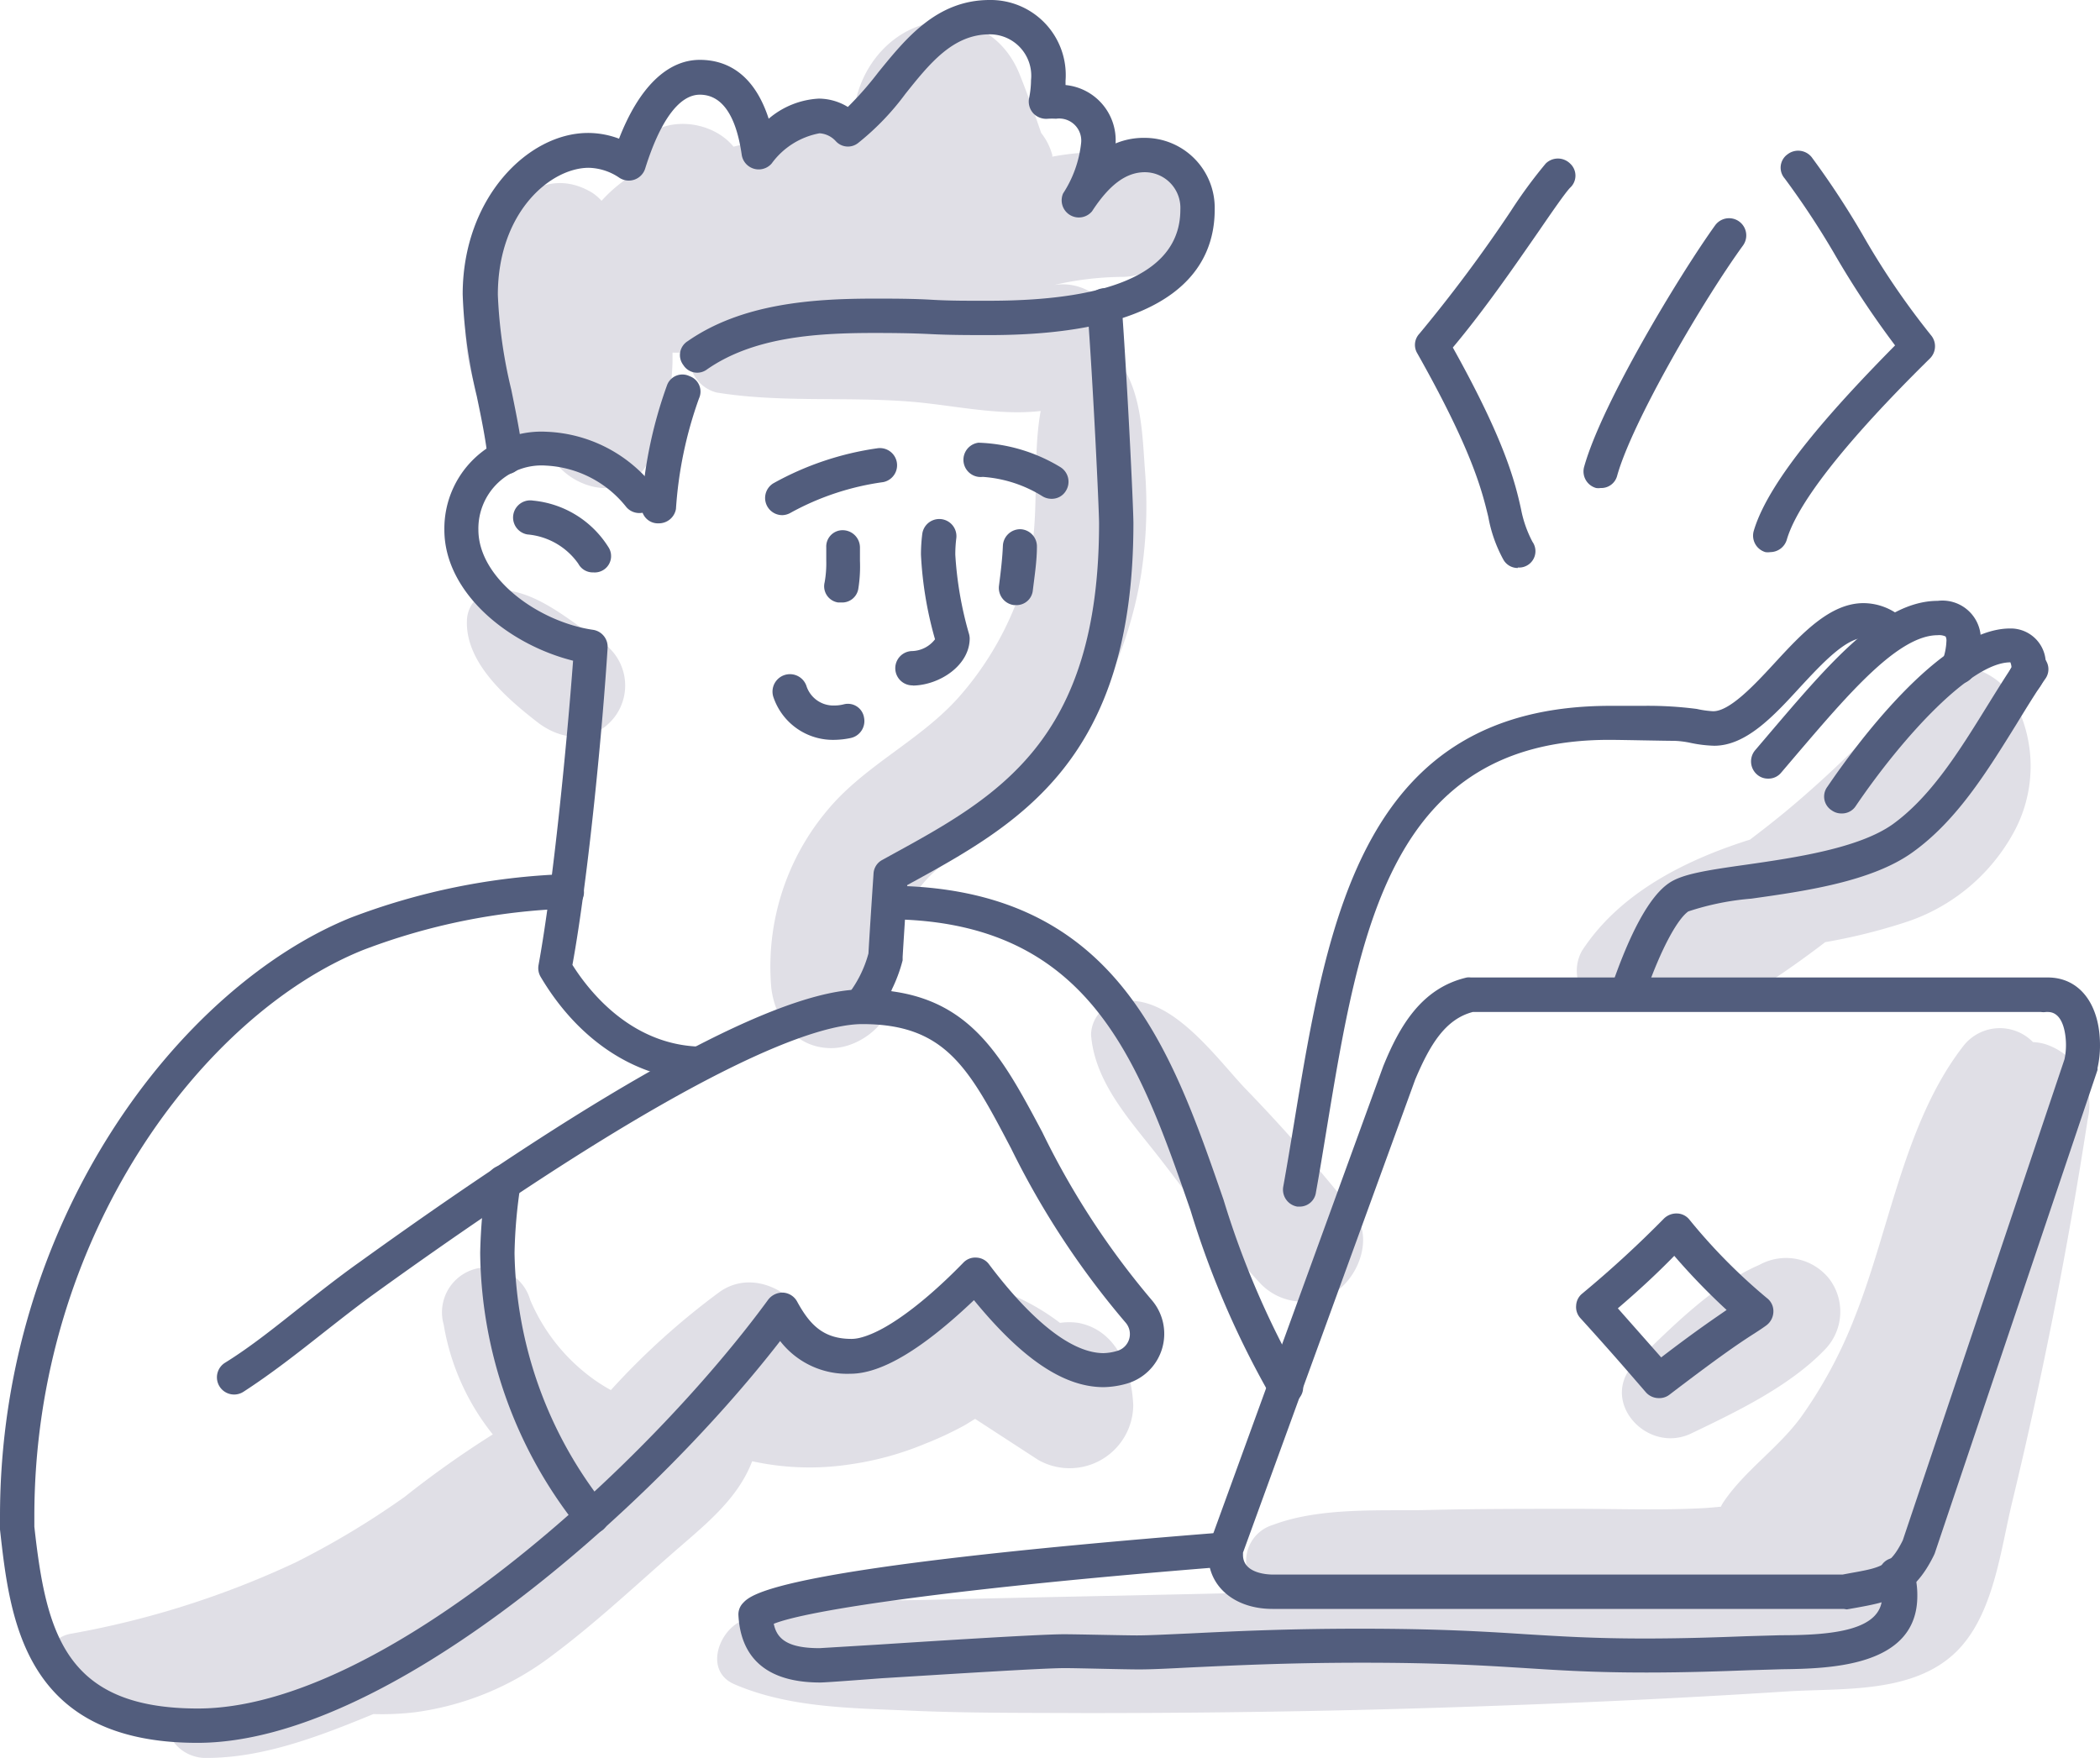 <svg xmlns="http://www.w3.org/2000/svg" viewBox="0 0 128.4 107.49"><defs><style>.cls-1{fill:#e0dfe6;}.cls-2{fill:#525d7d;}</style></defs><g id="Layer_2" data-name="Layer 2"><g id="icons"><path class="cls-1" d="M68.7,16.93a3.78,3.78,0,0,0,1-7.39L68.59,9.2a3.13,3.13,0,0,0-2.25.13,16.74,16.74,0,0,0-2,.25s0-.07,0-.1a3.73,3.73,0,0,0-.68-1.35c-.41-1.2-.84-2.39-1.31-3.57C60.8.68,56.23.25,53.64,3.41a6.57,6.57,0,0,0-1.46,4.42l-2.56.34a28.45,28.45,0,0,0-4.77.8c-1.62-2-5.65-2-6.18,1-.05.27-.09.53-.13.8a5.74,5.74,0,0,0-.5.36,8.7,8.7,0,0,0-1.26,1.15,2.84,2.84,0,0,0-.61-.52C33,9.9,30.33,13,29.27,15.7a11.63,11.63,0,0,0,0,8.53,3.91,3.91,0,0,0,3.13,2.44,3.29,3.29,0,0,0,1,.57c.87,2.62,4.89,3.85,6.31.87a15.18,15.18,0,0,0,1.41-6c0-.19,0-.37,0-.55a3.56,3.56,0,0,0,1.07-.1A2.21,2.21,0,0,0,43.81,24c3.86.63,7.84.25,11.74.55,2.57.19,5.44.89,8.08.58C63.11,28,63.56,31.27,63,34a19.22,19.22,0,0,1-4.35,8.6c-2.35,2.66-5.71,4.15-8,6.87a14.85,14.85,0,0,0-3.49,10.94c.24,2,1.53,3.68,3.68,3.68,1.79,0,3.95-1.7,3.69-3.68a8.28,8.28,0,0,1,3.21-7.62c3.13-2.42,6-4.56,8.22-7.92A24.74,24.74,0,0,0,69.79,35,27.37,27.37,0,0,0,70,28.68c-.15-2.11-.21-4.63-1.47-6.42L68.39,22a3.66,3.66,0,0,0-.86-3.42l-.23-.24a3.3,3.3,0,0,0-3.38-.78v0A19.07,19.07,0,0,1,68.7,16.93Z"/><path class="cls-1" d="M65.93,80.89a3.91,3.91,0,0,0-1.12,0,13.64,13.64,0,0,0-4.15-2.16C58,78,56.4,80,54.22,81.14a13.32,13.32,0,0,1-4.38,1.28c0-2.64-3.35-5.17-5.83-3.43A45,45,0,0,0,37.35,85a10.55,10.55,0,0,1-1.5-1,11.47,11.47,0,0,1-3.43-4.51A2.75,2.75,0,0,0,27.13,81a14.56,14.56,0,0,0,3,6.71,61.08,61.08,0,0,0-5.39,3.82,51,51,0,0,1-6.65,4A55.09,55.09,0,0,1,4.27,99.91c-2,.41-2,3.6,0,4.06a19.77,19.77,0,0,0,5.93.46,2.45,2.45,0,0,0,2.47,3.06c3.49,0,7-1.38,10.16-2.68a17.17,17.17,0,0,0,2.54-.11,17.65,17.65,0,0,0,8.36-3.45c2.54-1.89,4.88-4.07,7.26-6.16,2-1.76,4.08-3.33,5-5.74a16.4,16.4,0,0,0,6,.19,18.81,18.81,0,0,0,4.6-1.27A20.86,20.86,0,0,0,59,87.14l.62-.38,3.86,2.51a3.89,3.89,0,0,0,5.81-3.34C69.2,83.79,68.3,81.34,65.93,80.89Z"/><path class="cls-1" d="M123,42.58c-1.21-1.91-4.28-2.68-5.92-.76a65.2,65.2,0,0,1-7.74,7.67c-.77.64-1.55,1.25-2.34,1.85-4,1.26-8,3.29-10.28,6.81a2.49,2.49,0,0,0,2.78,3.62,26.08,26.08,0,0,0,3-1.06,3,3,0,0,0,.91.38c2.45.58,4.34-.71,6.26-2.06.65-.46,1.29-.93,1.93-1.42a35.09,35.09,0,0,0,4.73-1.16A11.65,11.65,0,0,0,123,51.12,8.45,8.45,0,0,0,123,42.58Z"/><path class="cls-1" d="M125,63.83a3.29,3.29,0,0,0-.7-.11,2.83,2.83,0,0,0-4.2.17c-3.63,4.61-4.53,11.18-6.66,16.56a27.84,27.84,0,0,1-3.32,6.2c-1.39,1.9-3.42,3.25-4.73,5.18a2.28,2.28,0,0,0-.17.3l-.91.08c-2.66.15-5.35.05-8,.05-3,0-6,0-8.93.07s-6.63-.19-9.54.91a2.3,2.3,0,0,0-.61,4.13c-3.07.09-16.54.35-20.22.45s-8.07-.13-11.59,1.26c-1.47.58-2.4,3.1-.51,3.91,3.35,1.44,7.11,1.45,10.72,1.61s7.13.13,10.69.15c7.23,0,14.46-.1,21.7-.33s14.23-.54,21.33-1c3.39-.2,7.64.14,10.26-2.42,2.29-2.25,2.7-6.18,3.42-9.15q2.8-11.61,4.62-23.42A3.89,3.89,0,0,0,125,63.83Z"/><path class="cls-1" d="M111.84,78.19a3.37,3.37,0,0,0-4.26-.85c-2.81,1.21-5.38,3.82-7.55,5.93-2.38,2.3.63,5.7,3.38,4.38s6-2.87,8.17-5.13A3.32,3.32,0,0,0,111.84,78.19Z"/><path class="cls-1" d="M36.69,39.19C34.88,38,32.7,36,30.4,36.08a1.91,1.91,0,0,0-1.85,1.85c-.11,2.59,2.43,4.77,4.31,6.23,1.48,1.15,3.45,1.32,4.72-.32A3.19,3.19,0,0,0,36.69,39.19Z"/><path class="cls-1" d="M82.81,74.17a101.42,101.42,0,0,0-6.71-7.65c-1.75-1.86-4.42-5.6-7.33-5.31a2.1,2.1,0,0,0-2.06,2.06c.23,3,2.51,5.36,4.26,7.63,2,2.58,3.93,5.28,6.16,7.65a3.6,3.6,0,0,0,4.75.28C83.15,77.82,83.92,75.62,82.81,74.17Z"/><path class="cls-2" d="M42.85,66.07h0c-3.89-.08-7.46-2.39-9.8-6.35a1.05,1.05,0,0,1-.12-.72c.91-5,1.74-13.65,2.11-18.6-4-1-7.87-4.19-7.87-8a5.93,5.93,0,0,1,6.24-6,8.77,8.77,0,0,1,6.48,3.25A1,1,0,1,1,38.29,31a6.68,6.68,0,0,0-4.9-2.53,3.86,3.86,0,0,0-4.14,3.92c0,3,3.71,5.64,7,6.12a1.05,1.05,0,0,1,.9,1.12C36.86,44.27,36,53.51,35,59c1.07,1.7,3.65,4.9,7.83,5a1.07,1.07,0,0,1,1,1.08A1,1,0,0,1,42.85,66.07Z"/><path class="cls-2" d="M52.6,62.6a1,1,0,0,1-.66-.23,1,1,0,0,1-.15-1.48A7.12,7.12,0,0,0,53.1,58.3c.07-1.3.31-4.87.31-4.87a1,1,0,0,1,.54-.85l.47-.26C61,48.72,67.2,45.32,67.2,32c0-.83-.36-8.49-.72-13.24a1.05,1.05,0,1,1,2.1-.16c.34,4.57.72,12.43.72,13.4,0,14.52-7,18.39-13.83,22.12,0,0-.2,3.06-.28,4.39l0,.21a9.27,9.27,0,0,1-1.74,3.48A1.06,1.06,0,0,1,52.6,62.6Z"/><path class="cls-2" d="M36.28,35a1,1,0,0,1-.92-.53,4.24,4.24,0,0,0-3.11-1.79,1,1,0,1,1,.34-2.07,6.12,6.12,0,0,1,4.6,2.83A1,1,0,0,1,36.28,35Z"/><path class="cls-2" d="M30.88,29a1.06,1.06,0,0,1-1.05-.93c-.14-1.25-.4-2.51-.68-3.85A30.86,30.86,0,0,1,28.29,18c0-5.9,4-9.87,7.66-9.87a5.37,5.37,0,0,1,1.9.35c1.21-3.12,2.94-4.82,4.94-4.82,1.46,0,3.26.67,4.21,3.6a5.13,5.13,0,0,1,3.06-1.23,3.43,3.43,0,0,1,1.78.51,20.29,20.29,0,0,0,1.87-2.13C55.38,2.36,57.27,0,60.51,0a4.59,4.59,0,0,1,4.64,4.94V5.2a3.39,3.39,0,0,1,3.06,3.57v0A4.46,4.46,0,0,1,70,8.43a4.28,4.28,0,0,1,4.27,4.39c0,3.5-2.39,7.67-13.79,7.67-1.18,0-2.37,0-3.56-.06s-2.34-.07-3.5-.07c-3.62,0-7.37.27-10.18,2.22a1,1,0,0,1-1.46-.26,1,1,0,0,1,.27-1.46c3.29-2.29,7.59-2.6,11.37-2.6,1.18,0,2.37,0,3.56.07s2.34.06,3.5.06c7.75,0,11.69-1.88,11.69-5.57A2.18,2.18,0,0,0,70,10.53c-1.14,0-2.17.76-3.23,2.39A1.05,1.05,0,0,1,65,11.83a7,7,0,0,0,1.1-3.06,1.35,1.35,0,0,0-1.53-1.51,4.22,4.22,0,0,0-.49,0,1.09,1.09,0,0,1-.9-.33,1.07,1.07,0,0,1-.26-.92,5.61,5.61,0,0,0,.12-1.11A2.53,2.53,0,0,0,60.51,2.1c-2.24,0-3.66,1.77-5.16,3.65a15.9,15.9,0,0,1-2.89,3,1,1,0,0,1-1.35-.11,1.47,1.47,0,0,0-1-.49A4.66,4.66,0,0,0,47.18,10a1.05,1.05,0,0,1-1.83-.54C45,7,44.11,5.79,42.79,5.79s-2.47,1.73-3.34,4.51a1.05,1.05,0,0,1-1.58.57A3.46,3.46,0,0,0,36,10.26c-2.33,0-5.56,2.7-5.56,7.77a29.47,29.47,0,0,0,.82,5.79c.27,1.32.55,2.68.71,4A1.05,1.05,0,0,1,31,29Z"/><path class="cls-2" d="M40.28,32h-.11a1,1,0,0,1-.93-1.16,27,27,0,0,1,1.55-7.3A1,1,0,0,1,42.16,23a1,1,0,0,1,.58,1.36,24.71,24.71,0,0,0-1.41,6.76A1.06,1.06,0,0,1,40.28,32Z"/><path class="cls-2" d="M51.45,36.84l-.2,0a1,1,0,0,1-.83-1.23,6.53,6.53,0,0,0,.1-1.32v-.82a1,1,0,0,1,1-1.05,1.06,1.06,0,0,1,1.06,1.05v.82A8.67,8.67,0,0,1,52.48,36,1,1,0,0,1,51.45,36.84Z"/><path class="cls-2" d="M62.11,37H62a1.06,1.06,0,0,1-.92-1.18c.11-.86.21-1.69.24-2.46a1.06,1.06,0,0,1,1.08-1,1.05,1.05,0,0,1,1,1.08c0,.86-.14,1.75-.25,2.66A1,1,0,0,1,62.11,37Z"/><path class="cls-2" d="M47.84,31.5a1.05,1.05,0,0,1-.55-1.95,18.34,18.34,0,0,1,6.36-2.14A1.05,1.05,0,0,1,54,29.48a16.29,16.29,0,0,0-5.65,1.87A1.08,1.08,0,0,1,47.84,31.5Z"/><path class="cls-2" d="M64.29,30.5a1.06,1.06,0,0,1-.56-.16,7.9,7.9,0,0,0-3.64-1.18,1.05,1.05,0,0,1-.26-2.09,10.28,10.28,0,0,1,5,1.49A1.05,1.05,0,0,1,65.18,30,1,1,0,0,1,64.29,30.5Z"/><path class="cls-2" d="M55.79,41.91a1.05,1.05,0,0,1,0-2.1,1.83,1.83,0,0,0,1.38-.72,22.75,22.75,0,0,1-.86-5.18,10.26,10.26,0,0,1,.08-1.26,1,1,0,1,1,2.08.27,7.86,7.86,0,0,0-.06,1,22.16,22.16,0,0,0,.82,4.78,1.2,1.2,0,0,1,.06.33c0,1.65-1.82,2.85-3.44,2.89Z"/><path class="cls-2" d="M51,45.24a3.84,3.84,0,0,1-3.7-2.58,1.05,1.05,0,0,1,2-.74A1.73,1.73,0,0,0,51,43.14a2.36,2.36,0,0,0,.58-.07,1,1,0,0,1,1.25.81A1.06,1.06,0,0,1,52,45.13,5.13,5.13,0,0,1,51,45.24Z"/><path class="cls-2" d="M12.07,106.57C1.44,106.57.61,99,0,93.53a.34.34,0,0,1,0-.1v-.71c0-18.11,11-32.37,21.43-36.6a40.81,40.81,0,0,1,13.16-2.67,1,1,0,0,1,1.11,1,1,1,0,0,1-1,1.11,38.66,38.66,0,0,0-12.5,2.53C12.47,62,2.1,75.53,2.1,92.72v.63c.72,6.52,1.88,11.12,10,11.12,11.33,0,27.51-14.93,34.87-25a1.1,1.1,0,0,1,.92-.43,1.05,1.05,0,0,1,.85.55c.77,1.41,1.6,2.28,3.32,2.28,1.4,0,4-1.74,6.84-4.66a1,1,0,0,1,.82-.31,1,1,0,0,1,.76.42c2.67,3.54,5.09,5.42,7,5.42a3.21,3.21,0,0,0,.84-.14,1.07,1.07,0,0,0,.5-1.73,51.14,51.14,0,0,1-7-10.65c-2.57-4.9-4-7.6-9.1-7.6-2.58,0-9.85,2.11-29.5,16.25l-.18.13c-1.09.78-2.19,1.65-3.25,2.48-1.57,1.24-3.2,2.52-4.9,3.62a1.05,1.05,0,1,1-1.15-1.76c1.62-1,3.22-2.3,4.75-3.51,1.08-.85,2.2-1.73,3.33-2.54l.17-.12C37.36,66.1,47.69,60.5,52.73,60.5c6.38,0,8.4,3.85,11,8.73a48.86,48.86,0,0,0,6.67,10.24,3.17,3.17,0,0,1-1.49,5.13,5.47,5.47,0,0,1-1.43.22c-2.45,0-5-1.74-7.93-5.32C56.44,82.46,53.92,84,52,84a5.17,5.17,0,0,1-4.3-2C39.74,92.28,23.67,106.57,12.07,106.57Z"/><path class="cls-2" d="M78.57,85.83a1,1,0,0,1-.89-.49A55.23,55.23,0,0,1,72.79,74c-3.16-9.11-6.14-17.72-18.45-17.79a1,1,0,0,1-1-1,1,1,0,0,1,1.05-1.05h0c13.8.08,17.17,9.8,20.42,19.2a53.65,53.65,0,0,0,4.69,10.91,1,1,0,0,1-.33,1.44A1.06,1.06,0,0,1,78.57,85.83Z"/><path class="cls-2" d="M36.16,93.78a1,1,0,0,1-.8-.38,27.3,27.3,0,0,1-6-16.78,33.57,33.57,0,0,1,.39-4.47,1.05,1.05,0,0,1,2.08.29,30.71,30.71,0,0,0-.37,4.18A25.48,25.48,0,0,0,37,92.06a1.06,1.06,0,0,1-.13,1.48A1.09,1.09,0,0,1,36.16,93.78Z"/><path class="cls-2" d="M50.15,102.88c-4,0-4.9-2.24-5-4.11a1,1,0,0,1,.28-.75c.51-.54,2-2.16,29.4-4.32A1,1,0,0,1,75,95.79c-16.58,1.31-25.6,2.66-27.69,3.5.19.93.85,1.49,2.8,1.49l3.63-.22c4.18-.27,9.9-.63,11.32-.63.75,0,3.72.07,4.45.07s1.88-.06,3.23-.12c2.45-.12,5.8-.29,10.41-.29,4.88,0,7.7.18,10.18.34,2.14.13,4.17.26,7.24.26,2.45,0,4.62-.08,6.19-.14l2.08-.06c3.16,0,6.24-.27,6.24-2.38a3.16,3.16,0,0,0-.13-1,1,1,0,0,1,.67-1.32A1.06,1.06,0,0,1,117,96a5.14,5.14,0,0,1,.23,1.59c0,4.35-5.4,4.44-8.31,4.48l-2,.06c-1.59.06-3.78.14-6.27.14-3.14,0-5.2-.13-7.38-.27-2.57-.16-5.22-.33-10-.33-4.56,0-7.88.17-10.31.28-1.38.07-2.47.13-3.33.13S65.83,102,65.1,102c-1.35,0-7.27.38-11.19.62C51.28,102.82,50.35,102.88,50.15,102.88Z"/><path class="cls-2" d="M112.73,98.38H77.8c-2.3,0-3.92-1.36-3.92-3.3a4,4,0,0,1,.05-.59,1.17,1.17,0,0,1,.11-.33L84.57,65.21c1-2.47,2.35-4.8,5.12-5.44a1,1,0,0,1,.24,0h35.28c1.94,0,3.19,1.63,3.19,4.14a6.23,6.23,0,0,1-.15,1.39l0,.12L118.29,95l-.06.13c-1.26,2.55-2.72,2.81-4.74,3.18l-.57.1ZM76,94.94s0,.09,0,.14c0,1.14,1.52,1.2,1.83,1.2h34.83l.48-.09c1.85-.33,2.42-.43,3.2-2l9.89-29.42a4.19,4.19,0,0,0,.09-.89c0-.34-.06-2-1.11-2h-.11a1.05,1.05,0,0,1-.31,0H90.05c-1.68.44-2.62,2-3.52,4.13Z"/><path class="cls-2" d="M101.43,85.49a1.05,1.05,0,0,1-.8-.36c-.79-.91-2-2.33-4-4.53a1,1,0,0,1-.26-.77,1,1,0,0,1,.37-.73,67,67,0,0,0,5-4.59,1.09,1.09,0,0,1,.79-.31,1,1,0,0,1,.76.37,34.74,34.74,0,0,0,4.74,4.8,1,1,0,0,1,.4.84,1.07,1.07,0,0,1-.44.84c-.29.21-.57.39-.9.6-.82.53-2,1.33-5,3.62A1,1,0,0,1,101.43,85.49ZM98.92,80l2.65,3c2.14-1.64,3.28-2.4,4-2.9a40.14,40.14,0,0,1-3.2-3.31C101.25,77.94,100.09,79,98.92,80Z"/><path class="cls-2" d="M79.5,73.78l-.18,0a1.05,1.05,0,0,1-.86-1.21c.23-1.27.44-2.55.65-3.82,2.07-12.58,4.21-25.59,19.35-25.59l2,0a23.12,23.12,0,0,1,3.29.19,6,6,0,0,0,1,.14c1,0,2.47-1.55,3.73-2.92,1.67-1.81,3.4-3.69,5.46-3.69a3.63,3.63,0,0,1,2.48,1,1.07,1.07,0,0,1,.06,1.49,1,1,0,0,1-1.48.06A1.6,1.6,0,0,0,114,39c-1.14,0-2.62,1.6-3.92,3-1.62,1.77-3.31,3.6-5.27,3.6a8,8,0,0,1-1.42-.17,5.72,5.72,0,0,0-1-.13c-.64,0-3.28-.06-4-.06-13.36,0-15.26,11.58-17.28,23.83-.21,1.28-.42,2.57-.65,3.84A1,1,0,0,1,79.5,73.78Z"/><path class="cls-2" d="M108.11,47.61a1,1,0,0,1-.68-.25,1.06,1.06,0,0,1-.12-1.48l.91-1.07c3.69-4.33,6.88-8.07,10.26-8.07a2.35,2.35,0,0,1,2.63,2.47,6,6,0,0,1-.37,1.92,1.06,1.06,0,0,1-1.35.63,1,1,0,0,1-.63-1.34,3.84,3.84,0,0,0,.25-1.21.55.55,0,0,0-.05-.29.91.91,0,0,0-.48-.08c-2.41,0-5.44,3.56-8.66,7.33l-.91,1.07A1,1,0,0,1,108.11,47.61Z"/><path class="cls-2" d="M99.48,61.84a1,1,0,0,1-.34-.06,1,1,0,0,1-.65-1.33c1.19-3.49,2.39-5.67,3.57-6.46.8-.54,2.24-.77,4.73-1.12,3-.43,6.84-1,8.91-2.45,2.36-1.69,4.1-4.5,5.79-7.23.62-1,1.21-1.95,1.82-2.85a1.07,1.07,0,0,1,1.46-.27,1,1,0,0,1,.27,1.46c-.59.86-1.16,1.79-1.76,2.77-1.8,2.9-3.65,5.9-6.36,7.83-2.49,1.78-6.56,2.36-9.84,2.82a16.48,16.48,0,0,0-3.85.78c-.57.39-1.6,2-2.76,5.4A1,1,0,0,1,99.48,61.84Z"/><path class="cls-2" d="M112.6,49.74a1,1,0,0,1-.59-.18,1,1,0,0,1-.28-1.45c1.54-2.27,6.89-9.68,11.17-9.68a2.14,2.14,0,0,1,2.17,2.39,2,2,0,0,1-.34,1.17,1,1,0,0,1-1.45.28,1.06,1.06,0,0,1-.29-1.46,1,1,0,0,0-.07-.31c-2.42,0-6.59,4.57-9.45,8.78A1,1,0,0,1,112.6,49.74Z"/><path class="cls-2" d="M97.87,29.84a.9.9,0,0,1-.28,0,1.05,1.05,0,0,1-.73-1.3c1.1-3.93,5.88-11.8,8-14.75A1,1,0,1,1,106.58,15c-2.45,3.37-6.77,10.77-7.7,14.08A1,1,0,0,1,97.87,29.84Z"/><path class="cls-2" d="M108.24,33.76a1,1,0,0,1-.3,0,1.05,1.05,0,0,1-.71-1.3c.94-3.19,5-7.65,8.64-11.34a55.69,55.69,0,0,1-3.75-5.67,50.67,50.67,0,0,0-3-4.54,1,1,0,0,1,.17-1.47,1.06,1.06,0,0,1,1.48.17,51.7,51.7,0,0,1,3.12,4.75,47.1,47.1,0,0,0,4.17,6.13,1.05,1.05,0,0,1-.06,1.43C115.89,24,110.21,29.7,109.25,33A1.06,1.06,0,0,1,108.24,33.76Z"/><path class="cls-2" d="M92.82,34.73a1,1,0,0,1-.91-.53A8.59,8.59,0,0,1,91,31.61c-.39-1.62-1-4.08-4.34-10a1,1,0,0,1,.13-1.21,89.07,89.07,0,0,0,5.59-7.5A29.51,29.51,0,0,1,94.51,10,1.06,1.06,0,0,1,96,10a1,1,0,0,1,0,1.48c-.29.3-1.08,1.44-1.91,2.65-1.42,2.05-3.32,4.81-5.26,7.12C92,26.93,92.63,29.45,93,31.13a7.14,7.14,0,0,0,.7,2,1,1,0,0,1-.91,1.57Z"/></g></g></svg>